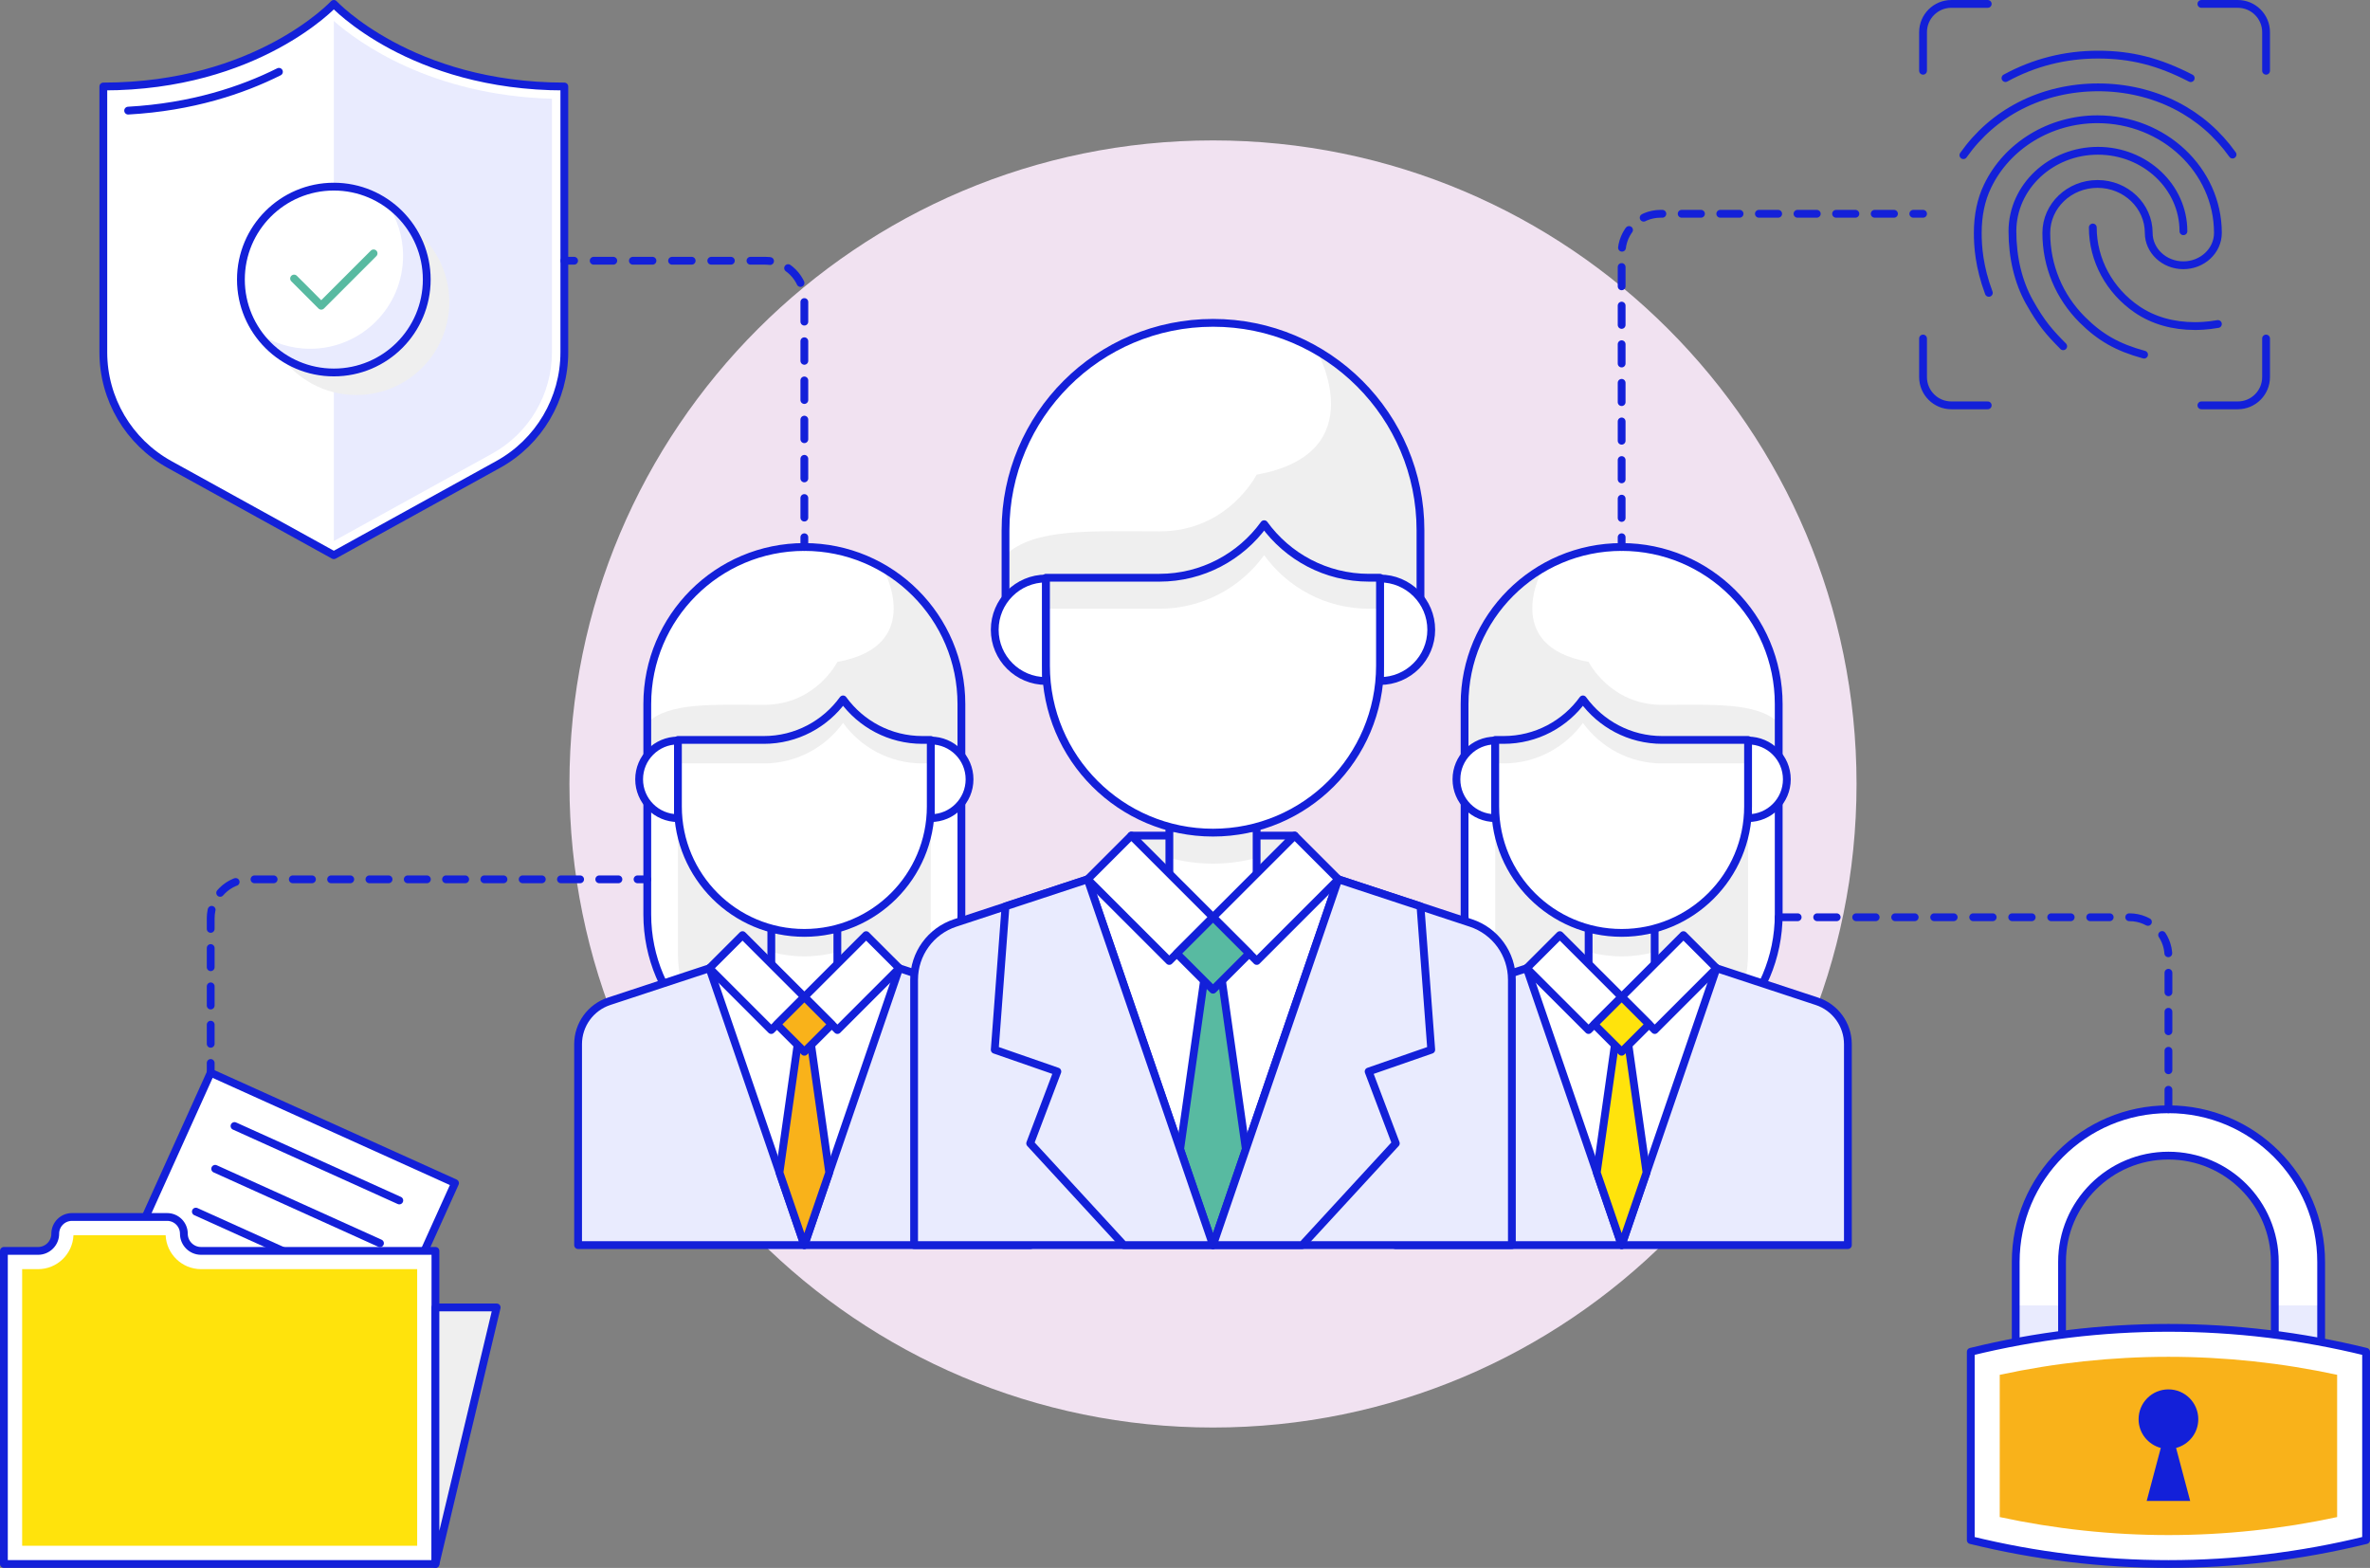 <?xml version="1.0" encoding="UTF-8" standalone="no"?>
<svg
   width="607.646"
   height="402.001"
   viewBox="0 0 607.646 402.001"
   version="1.1"
   id="svg302"
   sodipodi:docname="Img_cat-societal.svg"
   inkscape:version="1.2 (1:1.2+202205241504+da316b6974)"
   xmlns:inkscape="http://www.inkscape.org/namespaces/inkscape"
   xmlns:sodipodi="http://sodipodi.sourceforge.net/DTD/sodipodi-0.dtd"
   xmlns:xlink="http://www.w3.org/1999/xlink"
   xmlns="http://www.w3.org/2000/svg"
   xmlns:svg="http://www.w3.org/2000/svg">
  <rect x="0" y="0" width="607.646" height="402.001" fill="#808080" stroke="none"/>
  <sodipodi:namedview
     id="namedview304"
     pagecolor="#ffffff"
     bordercolor="#666666"
     borderopacity="1.0"
     inkscape:showpageshadow="2"
     inkscape:pageopacity="0.0"
     inkscape:pagecheckerboard="0"
     inkscape:deskcolor="#d1d1d1"
     showgrid="false"
     inkscape:zoom="4.6079792"
     inkscape:cx="496.96405"
     inkscape:cy="66.515057"
     inkscape:window-width="1920"
     inkscape:window-height="948"
     inkscape:window-x="0"
     inkscape:window-y="27"
     inkscape:window-maximized="1"
     inkscape:current-layer="svg302" />
  <defs
     id="defs3">
    <path
       id="qlggxmerla"
       d="M 0,480 H 700 V 0 H 0 Z" />
  </defs>
  <g
     fill="none"
     fill-rule="evenodd"
     id="g300"
     transform="translate(-39,-38.999)">
    <g
       id="g298">
      <g
         id="g296">
        <path
           fill="#f1e2f1"
           d="m 515,240 c 0,91.127 -73.872,165 -165,165 -91.126,0 -165,-73.873 -165,-165 0,-91.127 73.875,-165 165,-165 91.128,0 165,73.873 165,165"
           id="path5" />
        <path
           fill="#ffffff"
           d="m 124.592,181.343 42.118,-23.254 c 10.477,-5.781 16.98,-16.803 16.98,-28.768 V 61.177 c -39.4,0 -59.098,-21.178 -59.098,-21.178 0,0 -19.7,21.177 -59.1,21.177 v 68.145 c 0,11.965 6.505,22.987 16.98,28.768 z"
           id="path7" />
        <path
           stroke="#1320d9"
           stroke-linecap="round"
           stroke-linejoin="round"
           stroke-width="2"
           d="m 124.592,181.343 42.118,-23.254 c 10.477,-5.781 16.98,-16.803 16.98,-28.768 V 61.177 c -39.4,0 -59.098,-21.178 -59.098,-21.178 0,0 -19.7,21.177 -59.1,21.177 v 68.145 c 0,11.965 6.505,22.987 16.98,28.768 z M 71.855,67.362 c 16.413,-0.915 29.295,-5.27 38.663,-9.955"
           id="path9" />
        <path
           fill="#e9ebfe"
           d="M 124.592,44.378 V 177.71 l 40.582,-22.404 c 9.46,-5.224 15.336,-15.18 15.336,-25.985 V 64.314 C 149.342,63.436 130.807,49.836 124.592,44.378"
           id="path11" />
        <path
           fill="#ffffff"
           d="m 100.768,110.67 c 0,-13.155 10.666,-23.821 23.822,-23.821 13.158,0 23.824,10.666 23.824,23.822 0,13.158 -10.666,23.824 -23.824,23.824 -13.156,0 -23.822,-10.666 -23.822,-23.824"
           id="path13" />
        <path
           fill="#e9ebfe"
           d="m 138.123,91.066 c 2.657,3.845 4.219,8.504 4.219,13.531 0,13.157 -10.666,23.823 -23.824,23.823 -5.028,0 -9.687,-1.56 -13.532,-4.217 4.3,6.217 11.475,10.293 19.606,10.293 13.158,0 23.824,-10.666 23.824,-23.826 0,-8.128 -4.076,-15.304 -10.293,-19.604"
           id="path15" />
        <path
           fill="#efefef"
           d="m 143.905,96.848 c 2.657,3.845 4.22,8.505 4.22,13.531 0,13.157 -10.667,23.823 -23.825,23.823 -5.028,0 -9.688,-1.56 -13.533,-4.217 4.301,6.217 11.476,10.293 19.607,10.293 13.157,0 23.824,-10.666 23.824,-23.826 0,-8.128 -4.076,-15.304 -10.293,-19.604"
           id="path17" />
        <path
           stroke="#1320d9"
           stroke-linecap="round"
           stroke-linejoin="round"
           stroke-width="2"
           d="m 100.768,110.67 c 0,-13.155 10.666,-23.821 23.822,-23.821 13.158,0 23.824,10.666 23.824,23.822 0,13.158 -10.666,23.824 -23.824,23.824 -13.156,0 -23.822,-10.666 -23.822,-23.824 z"
           id="path19" />
        <path
           stroke="#58baa1"
           stroke-linecap="round"
           stroke-linejoin="round"
           stroke-width="2"
           d="m 114.4,110.416 6.964,6.966 13.42,-13.42"
           id="path21" />
        <path
           stroke="#1320d9"
           stroke-linecap="round"
           stroke-linejoin="round"
           stroke-width="2"
           d="m 548.636,40 h -9.327 c -4.008,0 -7.256,3.248 -7.256,7.257 v 9.88 M 603.417,40 h 9.327 c 4.008,0 7.257,3.248 7.257,7.257 v 9.88 m -71.365,85.792 h -9.327 c -4.008,0 -7.256,-3.249 -7.256,-7.256 v -9.88 m 71.364,17.136 h 9.327 c 4.008,0 7.257,-3.249 7.257,-7.256 v -9.88"
           id="path23" />
        <g
           id="g29">
          <path
             fill="#ffffff"
             d="m 46.721,76.927 c -6.801,-1.855 -11.233,-4.37 -15.84,-8.953 -5.947,-5.928 -9.23,-13.835 -9.23,-22.257 0,-6.928 5.884,-12.556 13.132,-12.556 7.248,0 13.13,5.627 13.13,12.556 0,4.564 3.989,8.294 8.87,8.294 4.88,0 8.868,-3.71 8.868,-8.294 0,-16.072 -13.857,-29.141 -30.89,-29.141 -12.13,0 -23.193,6.738 -28.183,17.182 -1.663,3.453 -2.494,7.482 -2.494,11.96 0,3.324 0.3,8.57 2.836,15.37 m 58.731,7.985 c -2.802,0.502 -5.173,0.528 -5.844,0.528 -5.702,0 -10.709,-1.44 -14.855,-4.24 C 37.838,60.521 33.575,52.662 33.575,44.325 m 23.237,0.96 c 0,-11.372 -9.82,-20.63 -21.922,-20.63 -12.078,0 -21.922,9.258 -21.922,20.63 0,6.768 1.504,13.018 4.346,18.118 3.032,5.404 5.052,7.729 8.67,11.372 M 69.404,25.63 C 65.567,20.259 60.704,16.038 54.951,13.096 42.712,6.809 27.087,6.828 14.871,13.139 9.095,16.122 4.211,20.366 0.397,25.782 M 58.68,6.034 C 50.517,1.814 43.416,0.002 34.933,0.002 26.47,0.002 18.495,2.028 11.185,6.015"
             transform="translate(542,53)"
             id="path25"
             style="fill:none" />
          <path
             stroke="#1320d9"
             stroke-linecap="round"
             stroke-linejoin="round"
             stroke-width="2"
             d="m 46.721,76.927 c -6.801,-1.855 -11.233,-4.37 -15.84,-8.953 -5.947,-5.928 -9.23,-13.835 -9.23,-22.257 0,-6.928 5.884,-12.556 13.132,-12.556 7.248,0 13.13,5.627 13.13,12.556 0,4.564 3.989,8.294 8.87,8.294 4.88,0 8.868,-3.71 8.868,-8.294 0,-16.072 -13.857,-29.141 -30.89,-29.141 -12.13,0 -23.193,6.738 -28.183,17.182 -1.663,3.453 -2.494,7.482 -2.494,11.96 0,3.324 0.3,8.57 2.836,15.37 m 58.731,7.985 c -2.802,0.502 -5.173,0.528 -5.844,0.528 -5.702,0 -10.709,-1.44 -14.855,-4.24 C 37.838,60.521 33.575,52.662 33.575,44.325 m 23.237,0.96 c 0,-11.372 -9.82,-20.63 -21.922,-20.63 -12.078,0 -21.922,9.258 -21.922,20.63 0,6.768 1.504,13.018 4.346,18.118 3.032,5.404 5.052,7.729 8.67,11.372 M 69.404,25.63 C 65.567,20.259 60.704,16.038 54.951,13.096 42.712,6.809 27.087,6.828 14.871,13.139 9.095,16.122 4.211,20.366 0.397,25.782 M 58.68,6.034 C 50.517,1.814 43.416,0.002 34.933,0.002 26.47,0.002 18.495,2.028 11.185,6.015"
             transform="translate(542,53)"
             id="path27"
             style="fill:none" />
        </g>
        <path
           fill="#ffffff"
           d="m 594.968,323.405 c -21.626,0 -39.157,17.531 -39.157,39.156 v 24.31 h 11.879 v -24.309 c 0,-15.064 12.213,-27.276 27.277,-27.276 15.064,0 27.276,12.212 27.276,27.276 v 24.309 h 11.88 v -24.31 c 0,-21.625 -17.53,-39.156 -39.155,-39.156"
           id="path31" />
        <mask
           id="75ghyssstb"
           fill="#ffffff">
          <use
             xlink:href="#qlggxmerla"
             id="use33" />
        </mask>
        <path
           fill="#e9ebfe"
           d="m 555.81,386.87 h 11.879 V 373.701 H 555.81 Z m 66.434,0 h 11.88 v -13.169 h -11.88 z"
           mask="url(#75ghyssstb)"
           id="path36" />
        <path
           stroke="#1320d9"
           stroke-linecap="round"
           stroke-linejoin="round"
           stroke-width="2"
           d="m 594.968,323.405 v 0 c -21.626,0 -39.157,17.531 -39.157,39.156 v 24.31 h 11.879 v -24.309 c 0,-15.064 12.213,-27.276 27.277,-27.276 15.064,0 27.276,12.212 27.276,27.276 v 24.309 h 11.88 v -24.31 c 0,-21.625 -17.53,-39.156 -39.155,-39.156 z"
           mask="url(#75ghyssstb)"
           id="path38" />
        <path
           fill="#ffffff"
           d="m 645.646,385.58 v 48.283 c -33.29,8.183 -68.067,8.183 -101.357,0 V 385.58 c 33.29,-8.181 68.066,-8.181 101.357,0"
           mask="url(#75ghyssstb)"
           id="path40" />
        <path
           stroke="#1320d9"
           stroke-linecap="round"
           stroke-linejoin="round"
           stroke-width="2"
           d="m 645.646,385.58 v 0 48.283 c -33.29,8.183 -68.067,8.183 -101.357,0 V 385.58 c 33.29,-8.181 68.066,-8.181 101.357,0 z"
           mask="url(#75ghyssstb)"
           id="path42" />
        <path
           fill="#f9b21a"
           d="m 594.968,432.574 c -14.53,0 -29.054,-1.552 -43.254,-4.616 v -36.471 c 14.2,-3.065 28.724,-4.617 43.254,-4.617 14.529,0 29.054,1.552 43.254,4.617 v 36.471 c -14.2,3.064 -28.725,4.616 -43.254,4.616"
           mask="url(#75ghyssstb)"
           id="path44" />
        <path
           fill="#1320d9"
           d="m 602.62,402.869 c 0,-4.226 -3.427,-7.65 -7.652,-7.65 -4.226,0 -7.654,3.424 -7.654,7.65 0,3.546 2.424,6.497 5.694,7.367 l -3.617,13.596 h 11.153 l -3.616,-13.596 c 3.27,-0.87 5.692,-3.821 5.692,-7.367"
           mask="url(#75ghyssstb)"
           id="path46" />
        <path
           fill="#efefef"
           d="M 229.382,278.754 H 261.07 L 245.227,294.6 Z"
           mask="url(#75ghyssstb)"
           id="path48" />
        <path
           stroke="#1320d9"
           stroke-linecap="round"
           stroke-linejoin="round"
           stroke-width="2"
           d="M 229.382,278.754 H 261.07 L 245.227,294.6 Z"
           mask="url(#75ghyssstb)"
           id="path50" />
        <path
           fill="#ffffff"
           d="m 245.226,179.241 c -22.239,0 -40.27,18.029 -40.27,40.27 v 53.943 c 0,22.239 18.031,40.268 40.27,40.268 22.238,0 40.27,-18.029 40.27,-40.268 v -53.943 c 0,-22.241 -18.032,-40.27 -40.27,-40.27"
           mask="url(#75ghyssstb)"
           id="path52" />
        <path
           fill="#efefef"
           d="m 212.816,238.806 v 44.717 c 0,16.68 13.521,30.2 30.2,30.2 h 4.42 c 16.68,0 30.2,-13.52 30.2,-30.2 v -44.717 z m 72.679,-5.084 V 219.51 c 0,-14.9 -8.103,-27.902 -20.134,-34.867 0.032,0.058 11.238,19.941 -11.67,24.062 0,0 -5.512,11.007 -18.811,11.007 -13.3,0 -24.303,-0.687 -29.922,4.585 v 9.426 h 80.537 z"
           mask="url(#75ghyssstb)"
           id="path54" />
        <path
           stroke="#1320d9"
           stroke-linecap="round"
           stroke-linejoin="round"
           stroke-width="2"
           d="m 245.226,179.241 v 0 c -22.239,0 -40.27,18.029 -40.27,40.27 v 53.943 c 0,22.239 18.031,40.268 40.27,40.268 22.238,0 40.27,-18.029 40.27,-40.268 v -53.943 c 0,-22.241 -18.032,-40.27 -40.27,-40.27 z"
           mask="url(#75ghyssstb)"
           id="path56" />
        <path
           fill="#e9ebfe"
           d="m 269.56,287.242 h -48.667 l -25.72,8.474 c -4.748,1.563 -7.956,5.999 -7.956,10.999 v 51.515 h 116.017 v -51.515 c 0,-5 -3.208,-9.436 -7.956,-11 l -25.719,-8.473 z"
           mask="url(#75ghyssstb)"
           id="path58" />
        <path
           stroke="#1320d9"
           stroke-linecap="round"
           stroke-linejoin="round"
           stroke-width="2"
           d="m 269.56,287.242 h -48.667 l -25.72,8.474 c -4.748,1.563 -7.956,5.999 -7.956,10.999 v 51.515 h 116.017 v -51.515 c 0,-5 -3.208,-9.436 -7.956,-11 l -25.719,-8.473 z"
           mask="url(#75ghyssstb)"
           id="path60" />
        <path
           fill="#ffffff"
           d="M 269.559,287.242 245.226,358.23 220.893,287.242 Z"
           mask="url(#75ghyssstb)"
           id="path62" />
        <path
           stroke="#1320d9"
           stroke-linecap="round"
           stroke-linejoin="round"
           stroke-width="2"
           d="M 269.559,287.242 245.226,358.23 220.893,287.242 Z"
           mask="url(#75ghyssstb)"
           id="path64" />
        <path
           fill="#f9b21a"
           d="m 245.226,358.23 -6.375,-18.6 6.375,-45.032 6.375,45.032 z"
           mask="url(#75ghyssstb)"
           id="path66" />
        <path
           stroke="#1320d9"
           stroke-linecap="round"
           stroke-linejoin="round"
           stroke-width="2"
           d="m 245.226,358.23 -6.375,-18.6 6.375,-45.032 6.375,45.032 z"
           mask="url(#75ghyssstb)"
           id="path68" />
        <path
           fill="#ffffff"
           d="m 277.637,228.86 c 5.491,0 9.945,4.453 9.945,9.946 0,5.494 -4.454,9.95 -9.945,9.95 v -19.897 z"
           mask="url(#75ghyssstb)"
           id="path70" />
        <path
           stroke="#1320d9"
           stroke-linecap="round"
           stroke-linejoin="round"
           stroke-width="2"
           d="m 277.637,228.86 c 5.491,0 9.945,4.453 9.945,9.946 0,5.494 -4.454,9.95 -9.945,9.95 v -19.897 z"
           mask="url(#75ghyssstb)"
           id="path72" />
        <path
           fill="#ffffff"
           d="m 236.759,294.599 h 16.933 v -17.341 h -16.933 z"
           mask="url(#75ghyssstb)"
           id="path74" />
        <path
           fill="#efefef"
           d="M 253.692,277.259 H 236.76 v 5.815 c 2.701,0.73 5.537,1.125 8.466,1.125 2.931,0 5.767,-0.394 8.467,-1.125 v -5.815 z"
           mask="url(#75ghyssstb)"
           id="path76" />
        <path
           stroke="#1320d9"
           stroke-linecap="round"
           stroke-linejoin="round"
           stroke-width="2"
           d="m 236.759,294.599 h 16.933 v -17.341 h -16.933 z"
           mask="url(#75ghyssstb)"
           id="path78" />
        <path
           fill="#ffffff"
           d="m 212.816,228.86 c -5.493,0 -9.947,4.453 -9.947,9.946 0,5.494 4.454,9.95 9.947,9.95 v -19.897 z"
           mask="url(#75ghyssstb)"
           id="path80" />
        <path
           stroke="#1320d9"
           stroke-linecap="round"
           stroke-linejoin="round"
           stroke-width="2"
           d="m 212.816,228.86 c -5.493,0 -9.947,4.453 -9.947,9.946 0,5.494 4.454,9.95 9.947,9.95 v -19.897 z"
           mask="url(#75ghyssstb)"
           id="path82" />
        <path
           fill="#ffffff"
           d="m 275.496,228.71 c -8.37,0 -15.776,-4.098 -20.341,-10.392 -4.562,6.29 -11.961,10.392 -20.326,10.392 h -22.014 v 17.062 c 0,17.899 14.512,32.41 32.41,32.41 17.9,0 32.412,-14.511 32.412,-32.41 V 228.71 Z"
           mask="url(#75ghyssstb)"
           id="path84" />
        <path
           fill="#efefef"
           d="m 275.496,228.71 c -8.37,0 -15.776,-4.098 -20.341,-10.392 -4.562,6.29 -11.961,10.392 -20.326,10.392 h -22.014 v 6.02 h 22.014 c 8.365,0 15.764,-4.101 20.326,-10.393 4.565,6.296 11.972,10.393 20.34,10.393 h 2.142 v -6.02 z"
           mask="url(#75ghyssstb)"
           id="path86" />
        <path
           stroke="#1320d9"
           stroke-linecap="round"
           stroke-linejoin="round"
           stroke-width="2"
           d="m 275.496,228.71 c -8.37,0 -15.776,-4.098 -20.341,-10.392 -4.562,6.29 -11.961,10.392 -20.326,10.392 h -22.014 v 17.062 c 0,17.899 14.512,32.41 32.41,32.41 17.9,0 32.412,-14.511 32.412,-32.41 V 228.71 Z"
           mask="url(#75ghyssstb)"
           id="path88" />
        <path
           fill="#ffffff"
           d="m 236.738,303.087 -15.846,-15.845 8.49,-8.488 15.843,15.846 z"
           mask="url(#75ghyssstb)"
           id="path90" />
        <path
           stroke="#1320d9"
           stroke-linecap="round"
           stroke-linejoin="round"
           stroke-width="2"
           d="m 236.738,303.087 -15.846,-15.845 8.49,-8.488 15.843,15.846 z"
           mask="url(#75ghyssstb)"
           id="path92" />
        <path
           fill="#ffffff"
           d="m 253.715,303.087 15.845,-15.845 -8.49,-8.488 -15.843,15.846 z"
           mask="url(#75ghyssstb)"
           id="path94" />
        <path
           stroke="#1320d9"
           stroke-linecap="round"
           stroke-linejoin="round"
           stroke-width="2"
           d="m 253.715,303.087 15.845,-15.845 -8.49,-8.488 -15.843,15.846 z"
           mask="url(#75ghyssstb)"
           id="path96" />
        <path
           fill="#f9b21a"
           d="m 245.226,308.666 -7.034,-7.032 7.034,-7.034 7.032,7.034 z"
           mask="url(#75ghyssstb)"
           id="path98" />
        <path
           stroke="#1320d9"
           stroke-linecap="round"
           stroke-linejoin="round"
           stroke-width="2"
           d="m 245.226,308.666 -7.034,-7.032 7.034,-7.034 7.032,7.034 z"
           mask="url(#75ghyssstb)"
           id="path100" />
        <path
           fill="#efefef"
           d="M 470.619,278.754 H 438.93 l 15.843,15.846 z"
           mask="url(#75ghyssstb)"
           id="path102" />
        <path
           stroke="#1320d9"
           stroke-linecap="round"
           stroke-linejoin="round"
           stroke-width="2"
           d="M 470.619,278.754 H 438.93 l 15.843,15.846 z"
           mask="url(#75ghyssstb)"
           id="path104" />
        <path
           fill="#ffffff"
           d="m 454.774,179.241 c 22.24,0 40.27,18.029 40.27,40.27 v 53.943 c 0,22.239 -18.03,40.268 -40.27,40.268 -22.239,0 -40.269,-18.029 -40.269,-40.268 v -53.943 c 0,-22.241 18.03,-40.27 40.27,-40.27"
           mask="url(#75ghyssstb)"
           id="path106" />
        <path
           fill="#efefef"
           d="m 487.184,238.806 v 44.717 c 0,16.68 -13.52,30.2 -30.2,30.2 h -4.42 c -16.68,0 -30.199,-13.52 -30.199,-30.2 v -44.717 h 64.82 z m -72.677,-5.084 V 219.51 c 0,-14.9 8.1,-27.902 20.132,-34.867 -0.031,0.058 -11.236,19.941 11.67,24.062 0,0 5.512,11.007 18.81,11.007 13.3,0 24.305,-0.687 29.923,4.585 v 9.426 h -80.535 z"
           mask="url(#75ghyssstb)"
           id="path108" />
        <path
           stroke="#1320d9"
           stroke-linecap="round"
           stroke-linejoin="round"
           stroke-width="2"
           d="m 454.774,179.241 v 0 c 22.24,0 40.27,18.029 40.27,40.27 v 53.943 c 0,22.239 -18.03,40.268 -40.27,40.268 -22.239,0 -40.269,-18.029 -40.269,-40.268 v -53.943 c 0,-22.241 18.03,-40.27 40.27,-40.27 z"
           mask="url(#75ghyssstb)"
           id="path110" />
        <path
           fill="#e9ebfe"
           d="m 430.441,287.242 h 48.666 l 25.72,8.474 c 4.747,1.563 7.955,5.999 7.955,10.999 V 358.23 H 396.765 v -51.515 c 0,-5 3.21,-9.436 7.957,-11 l 25.72,-8.473 z"
           mask="url(#75ghyssstb)"
           id="path112" />
        <path
           stroke="#1320d9"
           stroke-linecap="round"
           stroke-linejoin="round"
           stroke-width="2"
           d="m 430.441,287.242 h 48.666 l 25.72,8.474 c 4.747,1.563 7.955,5.999 7.955,10.999 V 358.23 H 396.765 v -51.515 c 0,-5 3.21,-9.436 7.957,-11 l 25.72,-8.473 z"
           mask="url(#75ghyssstb)"
           id="path114" />
        <path
           fill="#ffffff"
           d="m 430.441,287.242 24.333,70.988 24.333,-70.988 z"
           mask="url(#75ghyssstb)"
           id="path116" />
        <path
           stroke="#1320d9"
           stroke-linecap="round"
           stroke-linejoin="round"
           stroke-width="2"
           d="m 430.441,287.242 24.333,70.988 24.333,-70.988 z"
           mask="url(#75ghyssstb)"
           id="path118" />
        <path
           fill="#ffe30c"
           d="m 454.774,358.23 6.376,-18.6 -6.376,-45.032 -6.375,45.032 z"
           mask="url(#75ghyssstb)"
           id="path120" />
        <path
           stroke="#1320d9"
           stroke-linecap="round"
           stroke-linejoin="round"
           stroke-width="2"
           d="m 454.774,358.23 6.376,-18.6 -6.376,-45.032 -6.375,45.032 z"
           mask="url(#75ghyssstb)"
           id="path122" />
        <path
           fill="#ffffff"
           d="m 422.365,228.86 c -5.494,0 -9.947,4.453 -9.947,9.946 0,5.494 4.453,9.95 9.947,9.95 v -19.897 z"
           mask="url(#75ghyssstb)"
           id="path124" />
        <path
           stroke="#1320d9"
           stroke-linecap="round"
           stroke-linejoin="round"
           stroke-width="2"
           d="m 422.365,228.86 c -5.494,0 -9.947,4.453 -9.947,9.946 0,5.494 4.453,9.95 9.947,9.95 v -19.897 z"
           mask="url(#75ghyssstb)"
           id="path126" />
        <path
           fill="#ffffff"
           d="M 446.308,294.599 H 463.24 V 277.258 H 446.308 Z"
           mask="url(#75ghyssstb)"
           id="path128" />
        <path
           fill="#efefef"
           d="m 446.308,277.259 h 16.932 v 5.815 c -2.7,0.73 -5.536,1.125 -8.466,1.125 -2.93,0 -5.767,-0.394 -8.466,-1.125 z"
           mask="url(#75ghyssstb)"
           id="path130" />
        <path
           stroke="#1320d9"
           stroke-linecap="round"
           stroke-linejoin="round"
           stroke-width="2"
           d="M 446.308,294.599 H 463.24 V 277.258 H 446.308 Z"
           mask="url(#75ghyssstb)"
           id="path132" />
        <path
           fill="#ffffff"
           d="m 487.184,228.86 c 5.492,0 9.946,4.453 9.946,9.946 0,5.494 -4.454,9.95 -9.946,9.95 v -19.897 z"
           mask="url(#75ghyssstb)"
           id="path134" />
        <path
           stroke="#1320d9"
           stroke-linecap="round"
           stroke-linejoin="round"
           stroke-width="2"
           d="m 487.184,228.86 c 5.492,0 9.946,4.453 9.946,9.946 0,5.494 -4.454,9.95 -9.946,9.95 v -19.897 z"
           mask="url(#75ghyssstb)"
           id="path136" />
        <path
           fill="#ffffff"
           d="m 424.505,228.71 c 8.368,0 15.776,-4.098 20.34,-10.392 4.562,6.29 11.96,10.392 20.327,10.392 h 22.013 v 17.062 c 0,17.899 -14.511,32.41 -32.41,32.41 -17.901,0 -32.411,-14.511 -32.411,-32.41 V 228.71 h 2.14 z"
           mask="url(#75ghyssstb)"
           id="path138" />
        <path
           fill="#efefef"
           d="m 424.505,228.71 c 8.368,0 15.776,-4.098 20.34,-10.392 4.562,6.29 11.96,10.392 20.327,10.392 h 22.013 v 6.02 h -22.013 c -8.366,0 -15.765,-4.101 -20.327,-10.393 -4.564,6.296 -11.972,10.393 -20.34,10.393 h -2.141 v -6.02 h 2.14 z"
           mask="url(#75ghyssstb)"
           id="path140" />
        <path
           stroke="#1320d9"
           stroke-linecap="round"
           stroke-linejoin="round"
           stroke-width="2"
           d="m 424.505,228.71 c 8.368,0 15.776,-4.098 20.34,-10.392 4.562,6.29 11.96,10.392 20.327,10.392 h 22.013 v 17.062 c 0,17.899 -14.511,32.41 -32.41,32.41 -17.901,0 -32.411,-14.511 -32.411,-32.41 V 228.71 h 2.14 z"
           mask="url(#75ghyssstb)"
           id="path142" />
        <path
           fill="#ffffff"
           d="m 463.262,303.087 15.846,-15.845 -8.49,-8.488 -15.844,15.846 z"
           mask="url(#75ghyssstb)"
           id="path144" />
        <path
           stroke="#1320d9"
           stroke-linecap="round"
           stroke-linejoin="round"
           stroke-width="2"
           d="m 463.262,303.087 15.846,-15.845 -8.49,-8.488 -15.844,15.846 z"
           mask="url(#75ghyssstb)"
           id="path146" />
        <path
           fill="#ffffff"
           d="m 446.286,303.087 -15.846,-15.845 8.49,-8.488 15.843,15.846 z"
           mask="url(#75ghyssstb)"
           id="path148" />
        <path
           stroke="#1320d9"
           stroke-linecap="round"
           stroke-linejoin="round"
           stroke-width="2"
           d="m 446.286,303.087 -15.846,-15.845 8.49,-8.488 15.843,15.846 z"
           mask="url(#75ghyssstb)"
           id="path150" />
        <path
           fill="#ffe30c"
           d="m 454.774,308.666 7.033,-7.032 -7.033,-7.034 -7.033,7.034 z"
           mask="url(#75ghyssstb)"
           id="path152" />
        <path
           stroke="#1320d9"
           stroke-linecap="round"
           stroke-linejoin="round"
           stroke-width="2"
           d="m 454.774,308.666 7.033,-7.032 -7.033,-7.034 -7.033,7.034 z"
           mask="url(#75ghyssstb)"
           id="path154" />
        <path
           fill="#efefef"
           d="m 329.068,253.234 h 41.863 l -20.93,20.934 z"
           mask="url(#75ghyssstb)"
           id="path156" />
        <path
           stroke="#1320d9"
           stroke-linecap="round"
           stroke-linejoin="round"
           stroke-width="2"
           d="m 329.068,253.234 h 41.863 l -20.93,20.934 z"
           mask="url(#75ghyssstb)"
           id="path158" />
        <path
           fill="#ffffff"
           d="m 350,121.77 c -29.381,0 -53.197,23.816 -53.197,53.197 v 18.778 h 106.394 v -18.778 c 0,-29.38 -23.816,-53.198 -53.196,-53.198"
           mask="url(#75ghyssstb)"
           id="path160" />
        <path
           fill="#efefef"
           d="m 403.198,193.744 v -18.775 c 0,-19.688 -10.7,-36.865 -26.598,-46.064 0.043,0.075 14.847,26.345 -15.417,31.789 0,0 -7.284,14.54 -24.85,14.54 -17.572,0 -32.109,-0.91 -39.53,6.059 v 12.45 h 106.395 z"
           mask="url(#75ghyssstb)"
           id="path162" />
        <path
           stroke="#1320d9"
           stroke-linecap="round"
           stroke-linejoin="round"
           stroke-width="2"
           d="m 350,121.77 v 0 c -29.381,0 -53.197,23.816 -53.197,53.197 v 18.778 h 106.394 v -18.778 c 0,-29.38 -23.816,-53.198 -53.196,-53.198 z"
           mask="url(#75ghyssstb)"
           id="path164" />
        <path
           fill="#e9ebfe"
           d="m 382.146,264.448 h -64.292 l -33.978,11.193 c -6.27,2.069 -10.509,7.926 -10.509,14.532 v 68.057 h 153.266 v -68.057 c 0,-6.606 -4.238,-12.463 -10.51,-14.532 z"
           mask="url(#75ghyssstb)"
           id="path166" />
        <path
           stroke="#1320d9"
           stroke-linecap="round"
           stroke-linejoin="round"
           stroke-width="2"
           d="m 382.146,264.448 h -64.292 l -33.978,11.193 c -6.27,2.069 -10.509,7.926 -10.509,14.532 v 68.057 h 153.266 v -68.057 c 0,-6.606 -4.238,-12.463 -10.51,-14.532 z"
           mask="url(#75ghyssstb)"
           id="path168" />
        <path
           fill="#ffffff"
           d="M 382.146,264.448 350,358.23 317.854,264.448 Z"
           mask="url(#75ghyssstb)"
           id="path170" />
        <path
           stroke="#1320d9"
           stroke-linecap="round"
           stroke-linejoin="round"
           stroke-width="2"
           d="M 382.146,264.448 350,358.23 317.854,264.448 Z"
           mask="url(#75ghyssstb)"
           id="path172" />
        <path
           fill="#58baa1"
           d="m 350.001,358.23 -8.424,-24.57 8.424,-59.493 8.422,59.493 z"
           mask="url(#75ghyssstb)"
           id="path174" />
        <path
           stroke="#1320d9"
           stroke-linecap="round"
           stroke-linejoin="round"
           stroke-width="2"
           d="m 350.001,358.23 -8.424,-24.57 8.424,-59.493 8.422,59.493 z"
           mask="url(#75ghyssstb)"
           id="path176" />
        <path
           fill="#ffffff"
           d="m 392.817,187.32 c 7.258,0 13.141,5.884 13.141,13.142 0,7.256 -5.883,13.14 -13.14,13.14 v -26.283 z"
           mask="url(#75ghyssstb)"
           id="path178" />
        <path
           stroke="#1320d9"
           stroke-linecap="round"
           stroke-linejoin="round"
           stroke-width="2"
           d="m 392.817,187.32 c 7.258,0 13.141,5.884 13.141,13.142 0,7.256 -5.883,13.14 -13.14,13.14 v -26.283 z"
           mask="url(#75ghyssstb)"
           id="path180" />
        <path
           fill="#ffffff"
           d="m 338.816,274.167 h 22.368 v -22.906 h -22.368 z"
           mask="url(#75ghyssstb)"
           id="path182" />
        <path
           fill="#efefef"
           d="m 361.184,251.26 h -22.368 v 7.685 c 3.565,0.96 7.312,1.483 11.183,1.483 3.872,0 7.62,-0.522 11.185,-1.483 z"
           mask="url(#75ghyssstb)"
           id="path184" />
        <path
           stroke="#1320d9"
           stroke-linecap="round"
           stroke-linejoin="round"
           stroke-width="2"
           d="m 338.816,274.167 h 22.368 v -22.906 h -22.368 z"
           mask="url(#75ghyssstb)"
           id="path186" />
        <path
           fill="#ffffff"
           d="m 307.184,187.32 c -7.259,0 -13.143,5.884 -13.143,13.142 0,7.256 5.884,13.14 13.143,13.14 v -26.283 z"
           mask="url(#75ghyssstb)"
           id="path188" />
        <path
           stroke="#1320d9"
           stroke-linecap="round"
           stroke-linejoin="round"
           stroke-width="2"
           d="m 307.184,187.32 c -7.259,0 -13.143,5.884 -13.143,13.142 0,7.256 5.884,13.14 13.143,13.14 v -26.283 z"
           mask="url(#75ghyssstb)"
           id="path190" />
        <path
           fill="#ffffff"
           d="m 389.99,187.122 c -11.058,0 -20.844,-5.413 -26.872,-13.73 -6.027,8.313 -15.802,13.73 -26.855,13.73 h -29.08 v 22.539 c 0,23.648 19.17,42.816 42.818,42.816 23.645,0 42.815,-19.168 42.815,-42.816 v -22.54 h -2.826 z"
           mask="url(#75ghyssstb)"
           id="path192" />
        <path
           fill="#efefef"
           d="m 389.99,187.122 c -11.058,0 -20.844,-5.413 -26.872,-13.73 -6.027,8.313 -15.802,13.73 -26.855,13.73 h -29.08 v 7.95 h 29.08 c 11.053,0 20.828,-5.416 26.855,-13.726 6.028,8.314 15.814,13.727 26.871,13.727 h 2.827 v -7.951 h -2.827 z"
           mask="url(#75ghyssstb)"
           id="path194" />
        <path
           stroke="#1320d9"
           stroke-linecap="round"
           stroke-linejoin="round"
           stroke-width="2"
           d="m 389.99,187.122 c -11.058,0 -20.844,-5.413 -26.872,-13.73 -6.027,8.313 -15.802,13.73 -26.855,13.73 h -29.08 v 22.539 c 0,23.648 19.17,42.816 42.818,42.816 23.645,0 42.815,-19.168 42.815,-42.816 v -22.54 h -2.826 z"
           mask="url(#75ghyssstb)"
           id="path196" />
        <path
           fill="#ffffff"
           d="m 338.787,285.381 -20.934,-20.933 11.214,-11.213 20.934,20.932 z"
           mask="url(#75ghyssstb)"
           id="path198" />
        <path
           stroke="#1320d9"
           stroke-linecap="round"
           stroke-linejoin="round"
           stroke-width="2"
           d="m 338.787,285.381 -20.934,-20.933 11.214,-11.213 20.934,20.932 z"
           mask="url(#75ghyssstb)"
           id="path200" />
        <path
           fill="#ffffff"
           d="M 361.215,285.381 382.147,264.448 370.933,253.235 350,274.167 Z"
           mask="url(#75ghyssstb)"
           id="path202" />
        <path
           stroke="#1320d9"
           stroke-linecap="round"
           stroke-linejoin="round"
           stroke-width="2"
           d="M 361.215,285.381 382.147,264.448 370.933,253.235 350,274.167 Z"
           mask="url(#75ghyssstb)"
           id="path204" />
        <path
           fill="#58baa1"
           d="m 350.001,292.752 -9.293,-9.293 9.293,-9.292 9.292,9.292 z"
           mask="url(#75ghyssstb)"
           id="path206" />
        <path
           stroke="#1320d9"
           stroke-linecap="round"
           stroke-linejoin="round"
           stroke-width="2"
           d="m 350.001,292.752 -9.293,-9.293 9.293,-9.292 9.292,9.292 z"
           mask="url(#75ghyssstb)"
           id="path208" />
        <path
           fill="#e9ebfe"
           d="m 296.803,271.384 -2.761,36.762 16.056,5.578 -6.969,18.422 24,26.085 H 350 l -32.145,-93.784 z"
           mask="url(#75ghyssstb)"
           id="path210" />
        <path
           stroke="#1320d9"
           stroke-linecap="round"
           stroke-linejoin="round"
           stroke-width="2"
           d="m 296.803,271.384 -2.761,36.762 16.056,5.578 -6.969,18.422 24,26.085 H 350 l -32.145,-93.784 z"
           mask="url(#75ghyssstb)"
           id="path212" />
        <path
           fill="#e9ebfe"
           d="m 403.198,271.384 2.76,36.762 -16.054,5.578 6.968,18.422 -24,26.085 h -22.871 l 32.144,-93.784 z"
           mask="url(#75ghyssstb)"
           id="path214" />
        <path
           stroke="#1320d9"
           stroke-linecap="round"
           stroke-linejoin="round"
           stroke-width="2"
           d="m 403.198,271.384 2.76,36.762 -16.054,5.578 6.968,18.422 -24,26.085 h -22.871 l 32.144,-93.784 z"
           mask="url(#75ghyssstb)"
           id="path216" />
        <path
           fill="#ffffff"
           d="m 118.953,423.61 -62.646,-28.298 36.712,-81.277 62.648,28.298 z"
           mask="url(#75ghyssstb)"
           id="path218" />
        <path
           stroke="#1320d9"
           stroke-linecap="round"
           stroke-linejoin="round"
           stroke-width="2"
           d="m 118.953,423.61 -62.646,-28.298 36.712,-81.277 62.648,28.298 z"
           mask="url(#75ghyssstb)"
           id="path220" />
        <g
           mask="url(#75ghyssstb)"
           id="g228">
          <g
             id="g226">
            <path
               fill="#ffffff"
               d="M 0.126,0.698 42.378,19.784"
               transform="translate(99,327)"
               id="path222" />
            <path
               stroke="#1320d9"
               stroke-linecap="round"
               stroke-linejoin="round"
               stroke-width="2"
               d="M 0.126,0.698 42.378,19.784"
               transform="translate(99,327)"
               id="path224" />
          </g>
        </g>
        <g
           mask="url(#75ghyssstb)"
           id="g236">
          <g
             id="g234">
            <path
               fill="#ffffff"
               d="M 0.17,0.671 42.422,19.757"
               transform="translate(94,338)"
               id="path230" />
            <path
               stroke="#1320d9"
               stroke-linecap="round"
               stroke-linejoin="round"
               stroke-width="2"
               d="M 0.17,0.671 42.422,19.757"
               transform="translate(94,338)"
               id="path232" />
          </g>
        </g>
        <g
           mask="url(#75ghyssstb)"
           id="g244">
          <g
             id="g242">
            <path
               fill="#ffffff"
               d="M 0.213,0.642 42.466,19.728"
               transform="translate(89,349)"
               id="path238" />
            <path
               stroke="#1320d9"
               stroke-linecap="round"
               stroke-linejoin="round"
               stroke-width="2"
               d="M 0.213,0.642 42.466,19.728"
               transform="translate(89,349)"
               id="path240" />
          </g>
        </g>
        <g
           mask="url(#75ghyssstb)"
           id="g252">
          <g
             id="g250">
            <path
               fill="#ffffff"
               d="M 0.257,0.615 42.51,19.702"
               transform="translate(84,360)"
               id="path246" />
            <path
               stroke="#1320d9"
               stroke-linecap="round"
               stroke-linejoin="round"
               stroke-width="2"
               d="M 0.257,0.615 42.51,19.702"
               transform="translate(84,360)"
               id="path248" />
          </g>
        </g>
        <g
           mask="url(#75ghyssstb)"
           id="g260">
          <g
             id="g258">
            <path
               fill="#ffffff"
               d="M 0.301,0.588 42.553,19.673"
               transform="translate(79,371)"
               id="path254" />
            <path
               stroke="#1320d9"
               stroke-linecap="round"
               stroke-linejoin="round"
               stroke-width="2"
               d="M 0.301,0.588 42.553,19.673"
               transform="translate(79,371)"
               id="path256" />
          </g>
        </g>
        <g
           mask="url(#75ghyssstb)"
           id="g268">
          <g
             id="g266">
            <path
               fill="#ffffff"
               d="M 0.344,0.559 42.596,19.645"
               transform="translate(74,382)"
               id="path262" />
            <path
               stroke="#1320d9"
               stroke-linecap="round"
               stroke-linejoin="round"
               stroke-width="2"
               d="M 0.344,0.559 42.596,19.645"
               transform="translate(74,382)"
               id="path264" />
          </g>
        </g>
        <path
           fill="#ffffff"
           d="m 86.141,355.306 c 0,-2.367 -1.92,-4.287 -4.288,-4.287 H 57.454 c -2.37,0 -4.29,1.92 -4.29,4.287 0,2.436 -1.972,4.41 -4.408,4.41 H 40 v 80.283 H 150.642 V 359.715 H 90.548 c -2.433,0 -4.407,-1.973 -4.407,-4.409"
           mask="url(#75ghyssstb)"
           id="path270" />
        <path
           stroke="#1320d9"
           stroke-linecap="round"
           stroke-linejoin="round"
           stroke-width="2"
           d="m 86.141,355.306 v 0 c 0,-2.367 -1.92,-4.287 -4.288,-4.287 H 57.454 c -2.37,0 -4.29,1.92 -4.29,4.287 0,2.436 -1.972,4.41 -4.408,4.41 H 40 v 80.283 H 150.642 V 359.715 H 90.548 c -2.433,0 -4.407,-1.973 -4.407,-4.409 z"
           mask="url(#75ghyssstb)"
           id="path272" />
        <path
           fill="#ffe30c"
           d="m 44.68,435.32 v -70.925 h 4.077 c 4.88,0 8.873,-3.865 9.08,-8.695 H 81.47 c 0.206,4.83 4.2,8.695 9.08,8.695 h 55.41 v 70.924 H 44.68 Z"
           mask="url(#75ghyssstb)"
           id="path274" />
        <path
           fill="#efefef"
           d="m 150.641,440 v -65.79 h 15.702 z"
           mask="url(#75ghyssstb)"
           id="path276" />
        <path
           stroke="#1320d9"
           stroke-linecap="round"
           stroke-linejoin="round"
           stroke-width="2"
           d="m 150.641,440 v -65.79 h 15.702 z M 183.69,105.85 h 2.5"
           mask="url(#75ghyssstb)"
           id="path278" />
        <path
           stroke="#1320d9"
           stroke-dasharray="5.025, 5.025"
           stroke-linecap="round"
           stroke-linejoin="round"
           stroke-width="2"
           d="m 191.215,105.85 h 44.012 c 5.52,0 10,4.48 10,10 v 58.378"
           mask="url(#75ghyssstb)"
           id="path280" />
        <path
           stroke="#1320d9"
           stroke-linecap="round"
           stroke-linejoin="round"
           stroke-width="2"
           d="m 245.226,176.741 v 2.5 M 532.053,93.81 h -2.5"
           mask="url(#75ghyssstb)"
           id="path282" />
        <path
           stroke="#1320d9"
           stroke-dasharray="4.949, 4.949"
           stroke-linecap="round"
           stroke-linejoin="round"
           stroke-width="2"
           d="m 524.603,93.81 h -59.829 c -5.524,0 -10,4.478 -10,10 v 70.457"
           mask="url(#75ghyssstb)"
           id="path284" />
        <path
           stroke="#1320d9"
           stroke-linecap="round"
           stroke-linejoin="round"
           stroke-width="2"
           d="m 454.774,176.741 v 2.5"
           mask="url(#75ghyssstb)"
           id="path286" />
        <path
           stroke="#1320d9"
           stroke-dasharray="5, 5"
           stroke-linecap="round"
           stroke-linejoin="round"
           stroke-width="2"
           d="m 594.968,323.405 v -39.237 c 0,-5.524 -4.48,-10 -10,-10 h -89.926"
           mask="url(#75ghyssstb)"
           id="path288" />
        <path
           stroke="#1320d9"
           stroke-linecap="round"
           stroke-linejoin="round"
           stroke-width="2"
           d="m 93.02,314.033 v -2.5"
           mask="url(#75ghyssstb)"
           id="path290" />
        <path
           stroke="#1320d9"
           stroke-dasharray="4.911, 4.911"
           stroke-linecap="round"
           stroke-linejoin="round"
           stroke-width="2"
           d="m 93.02,306.623 v -32.175 c 0,-5.521 4.478,-10 10,-10 h 96.981"
           mask="url(#75ghyssstb)"
           id="path292" />
        <path
           stroke="#1320d9"
           stroke-linecap="round"
           stroke-linejoin="round"
           stroke-width="2"
           d="m 202.458,264.448 h 2.5"
           mask="url(#75ghyssstb)"
           id="path294" />
      </g>
    </g>
  </g>
</svg>
